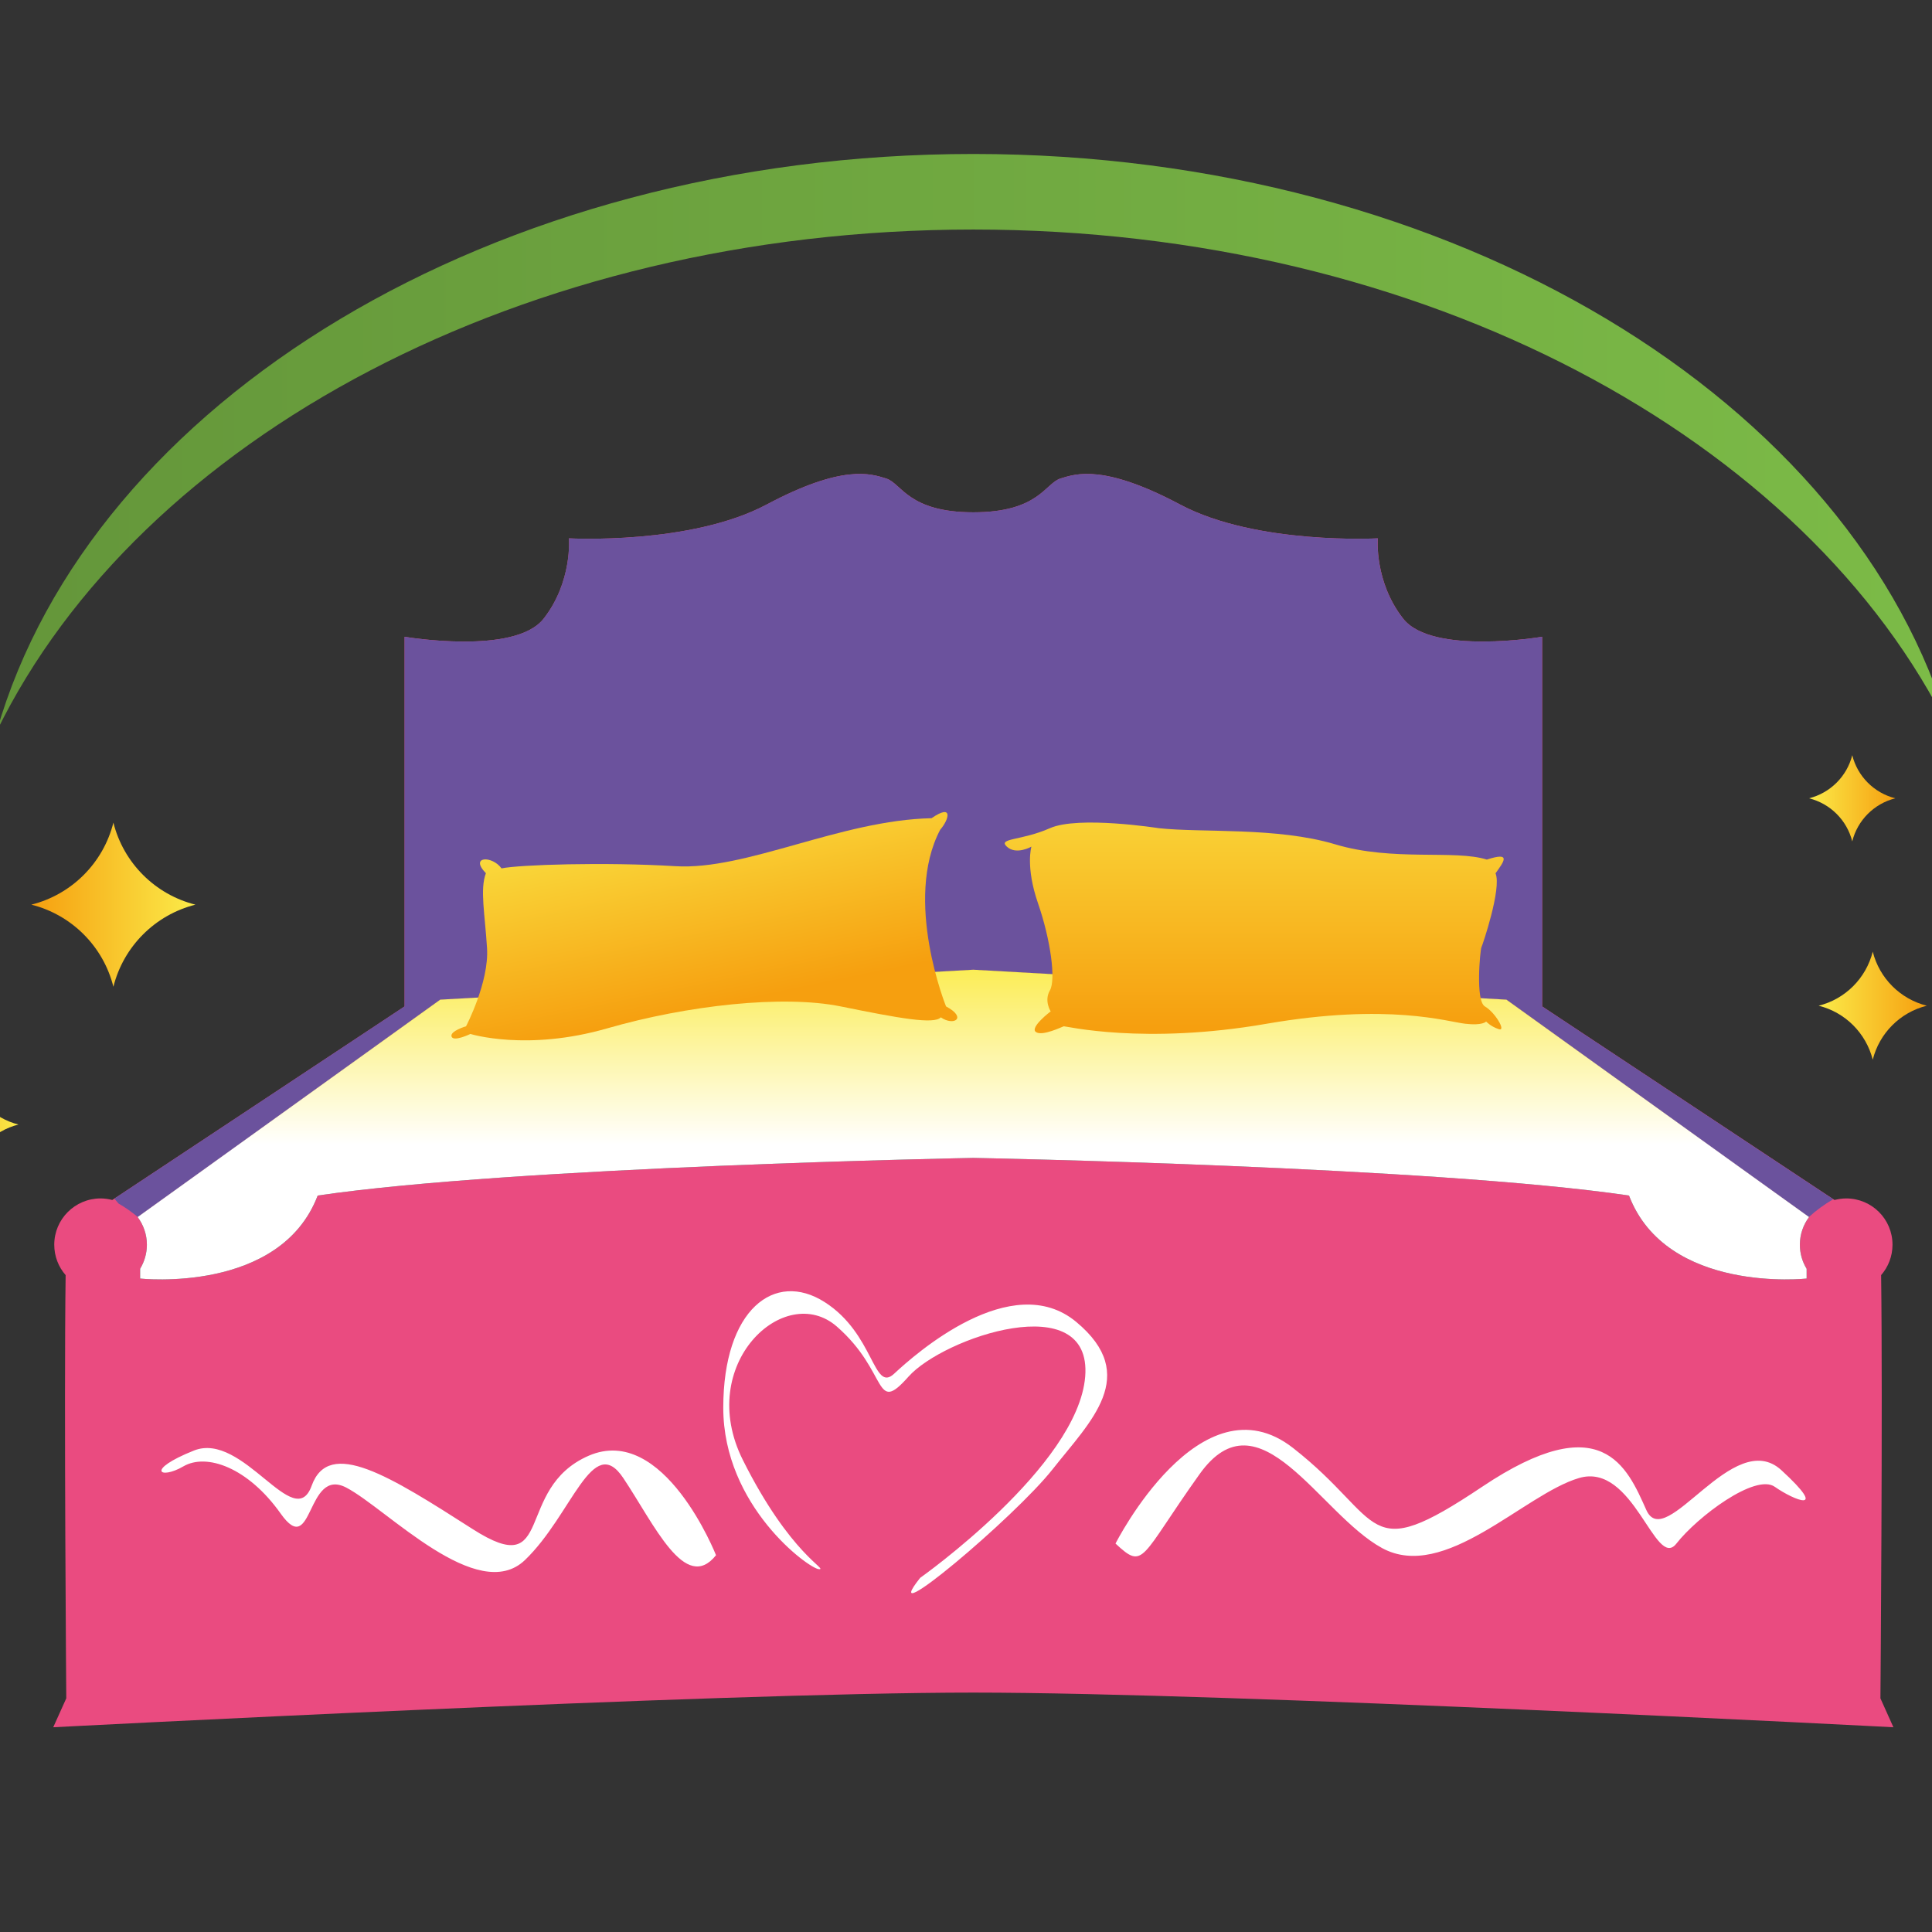 <?xml version="1.0" encoding="utf-8"?>
<!-- Generator: Adobe Illustrator 16.0.0, SVG Export Plug-In . SVG Version: 6.00 Build 0)  -->
<!DOCTYPE svg PUBLIC "-//W3C//DTD SVG 1.1//EN" "http://www.w3.org/Graphics/SVG/1.1/DTD/svg11.dtd">
<svg version="1.1" id="Calque_1" xmlns="http://www.w3.org/2000/svg" xmlns:xlink="http://www.w3.org/1999/xlink" x="0px" y="0px"
	 width="36px" height="36px" viewBox="0 0 36 36" enable-background="new 0 0 36 36" xml:space="preserve">
<rect x="0" y="0" width="36" height="36" fill="#333333" stroke="none"/>
<g>
	<g>
		<g>
			<g>
				<g>
					<path fill="#EA4B80" d="M35.039,31.646c0,0,0.045-5.481,0.013-7.886c0.132-0.151,0.212-0.35,0.212-0.567
						c0-0.476-0.385-0.862-0.863-0.862c-0.074,0-0.148,0.012-0.218,0.029l-5.447-3.607v-6.888c0,0-2.05,0.35-2.589-0.337
						c-0.541-0.688-0.474-1.497-0.474-1.497s-2.26,0.126-3.681-0.629c-1.42-0.755-1.942-0.576-2.231-0.486
						c-0.286,0.09-0.406,0.63-1.624,0.63c-1.216,0-1.336-0.54-1.624-0.63s-0.811-0.269-2.229,0.486
						c-1.421,0.755-3.682,0.629-3.682,0.629s0.067,0.809-0.472,1.497c-0.54,0.688-2.591,0.337-2.591,0.337v6.888L2.092,22.36
						c-0.069-0.018-0.142-0.029-0.218-0.029c-0.477,0-0.863,0.387-0.863,0.862c0,0.218,0.08,0.416,0.212,0.567
						c-0.032,2.404,0.012,7.886,0.012,7.886l-0.243,0.539c0,0,12.332-0.646,17.144-0.646c4.814,0,17.145,0.646,17.145,0.646
						L35.039,31.646z M33.664,23.824c0,0-2.608,0.288-3.31-1.547c-3.669-0.54-12.218-0.701-12.218-0.701S9.589,21.737,5.92,22.277
						c-0.701,1.835-3.309,1.547-3.309,1.547v-0.182c0.079-0.131,0.126-0.284,0.126-0.449c0-0.192-0.065-0.371-0.172-0.515
						l5.638-4.051l9.933-0.558l9.934,0.558l5.639,4.051c-0.107,0.144-0.171,0.322-0.171,0.515c0,0.165,0.046,0.318,0.126,0.449
						V23.824z"/>
				</g>
			</g>
			<g>
				<g>
					<path fill="#6B529D" d="M28.735,18.753v-6.888c0,0-2.05,0.35-2.589-0.337c-0.541-0.688-0.474-1.497-0.474-1.497
						s-2.26,0.126-3.681-0.629c-1.42-0.755-1.942-0.576-2.231-0.486c-0.286,0.09-0.406,0.63-1.624,0.63
						c-1.216,0-1.336-0.54-1.624-0.63s-0.811-0.269-2.229,0.486c-1.421,0.755-3.682,0.629-3.682,0.629s0.067,0.809-0.472,1.497
						c-0.54,0.688-2.591,0.337-2.591,0.337v6.888l-5.408,3.582c0.029,0.028,0.05,0.061,0.078,0.091
						c0.129,0.073,0.248,0.159,0.359,0.251l5.636-4.049l9.933-0.558l9.934,0.558l5.636,4.049c0.138-0.125,0.288-0.235,0.453-0.331
						L28.735,18.753z"/>
				</g>
			</g>
		</g>
		<path fill="#FFFFFF" d="M17.146,29.401c0,0,2.939-2.077,3.075-3.75c0.134-1.673-2.644-0.729-3.292,0
			c-0.647,0.729-0.364-0.084-1.335-0.932c-0.971-0.849-2.643,0.703-1.753,2.484c0.889,1.778,1.605,2.049,1.416,2.036
			c-0.189-0.014-1.78-1.175-1.78-3.007c0-1.835,0.958-2.563,1.888-1.97c0.932,0.593,0.905,1.699,1.296,1.335
			c0.39-0.364,2.192-1.963,3.393-0.965c1.201,0.999,0.261,1.854-0.44,2.745C18.911,28.27,16.296,30.467,17.146,29.401z
			 M13.342,28.979c0,0-0.971-2.463-2.374-1.853c-1.403,0.612-0.612,2.357-2.158,1.368c-1.547-0.989-2.68-1.709-3.003-0.809
			c-0.324,0.897-1.277-1.022-2.194-0.656c-0.917,0.367-0.629,0.547-0.197,0.295c0.431-0.252,1.204,0.018,1.815,0.881
			s0.468-0.881,1.223-0.485c0.756,0.396,2.446,2.194,3.328,1.349c0.88-0.845,1.258-2.392,1.833-1.526
			C12.191,28.403,12.767,29.699,13.342,28.979z M22.352,27.469c1.115-1.564,2.229,0.736,3.399,1.376
			c1.168,0.639,2.643-0.999,3.668-1.303c1.024-0.308,1.422,1.725,1.817,1.222c0.395-0.505,1.473-1.313,1.834-1.06
			c0.359,0.252,1.025,0.52,0.125-0.308c-0.898-0.827-2.158,1.547-2.518,0.741c-0.361-0.807-0.827-1.928-3.058-0.434
			c-2.229,1.493-1.799,0.628-3.525-0.722c-1.726-1.35-3.308,1.781-3.308,1.781C21.327,29.267,21.236,29.033,22.352,27.469z"/>
		<linearGradient id="SVGID_1_" gradientUnits="userSpaceOnUse" x1="18.138" y1="21.327" x2="18.138" y2="17.819">
			<stop  offset="0" style="stop-color:#FFFFFF"/>
			<stop  offset="1" style="stop-color:#FBEB49"/>
		</linearGradient>
		<path fill="url(#SVGID_1_)" d="M33.664,23.824c0,0-2.608,0.288-3.31-1.547c-3.669-0.54-12.218-0.701-12.218-0.701
			S9.589,21.737,5.92,22.277c-0.701,1.835-3.309,1.547-3.309,1.547v-0.182c0.079-0.131,0.126-0.284,0.126-0.449
			c0-0.192-0.065-0.371-0.172-0.515l5.638-4.051l9.933-0.558l9.934,0.558l5.639,4.051c-0.107,0.144-0.171,0.322-0.171,0.515
			c0,0.165,0.046,0.318,0.126,0.449V23.824z"/>
		<linearGradient id="SVGID_2_" gradientUnits="userSpaceOnUse" x1="23.369" y1="19.127" x2="23.369" y2="13.314">
			<stop  offset="0" style="stop-color:#F69F0F"/>
			<stop  offset="1" style="stop-color:#FBEB49"/>
		</linearGradient>
		<path fill="url(#SVGID_2_)" d="M21.593,15.432c0,0-1.497-0.236-2.029,0c-0.533,0.236-0.978,0.182-0.803,0.344
			c0.175,0.162,0.458,0,0.458,0s-0.113,0.371,0.122,1.053c0.236,0.681,0.336,1.429,0.223,1.624
			c-0.114,0.196,0.014,0.392,0.014,0.392s-0.392,0.297-0.277,0.384c0.116,0.088,0.499-0.101,0.521-0.106
			c0.02-0.007,1.493,0.351,3.779-0.047c2.283-0.394,3.379-0.034,3.704,0c0.324,0.038,0.387-0.041,0.387-0.041
			s0.087,0.094,0.236,0.142c0.146,0.047-0.075-0.32-0.258-0.423c-0.183-0.104-0.087-1.061-0.066-1.102
			c0.02-0.04,0.381-1.1,0.263-1.379c0.154-0.216,0.305-0.408-0.162-0.256c-0.601-0.189-1.75,0.04-2.828-0.285
			C23.795,15.408,22.396,15.52,21.593,15.432z"/>
		<linearGradient id="SVGID_3_" gradientUnits="userSpaceOnUse" x1="13.346" y1="18.747" x2="12.403" y2="14.19">
			<stop  offset="0" style="stop-color:#F69F0F"/>
			<stop  offset="1" style="stop-color:#FBEB49"/>
		</linearGradient>
		<path fill="url(#SVGID_3_)" d="M17.628,18.753c0,0-0.8-1.979-0.109-3.292c0.172-0.198,0.243-0.494-0.161-0.215
			c-1.7,0.037-3.454,0.976-4.775,0.894c-1.322-0.08-2.913-0.027-3.238,0.041c-0.175-0.243-0.602-0.229-0.291,0.09
			c-0.114,0.297-0.018,0.76,0.021,1.395c0.041,0.634-0.391,1.457-0.391,1.457s-0.305,0.089-0.27,0.192
			c0.036,0.104,0.351-0.049,0.351-0.049s1.052,0.328,2.549-0.104c1.497-0.431,3.277-0.628,4.356-0.408
			c1.079,0.219,1.731,0.338,1.861,0.203C17.775,19.126,18.028,18.965,17.628,18.753z"/>
		<linearGradient id="SVGID_4_" gradientUnits="userSpaceOnUse" x1="-0.062" y1="8.248" x2="36.337" y2="8.248">
			<stop  offset="0" style="stop-color:#64963A"/>
			<stop  offset="1" style="stop-color:#7CBB47"/>
		</linearGradient>
		<path fill="url(#SVGID_4_)" d="M18.137,4.277c8.397,0,15.54,3.902,18.2,9.351c-1.759-6.143-9.238-10.759-18.2-10.759
			c-8.959,0-16.438,4.616-18.199,10.759C2.598,8.179,9.742,4.277,18.137,4.277z"/>
		
			<linearGradient id="SVGID_5_" gradientUnits="userSpaceOnUse" x1="264.909" y1="20.955" x2="266.536" y2="20.955" gradientTransform="matrix(-1 0 0 1 304.26 0)">
			<stop  offset="0" style="stop-color:#F69F0F"/>
			<stop  offset="1" style="stop-color:#FBEB49"/>
		</linearGradient>
		<path fill="url(#SVGID_5_)" d="M38.537,20.143c0.099,0.399,0.414,0.712,0.813,0.812c-0.399,0.102-0.715,0.414-0.813,0.813
			c-0.101-0.399-0.415-0.712-0.813-0.813C38.122,20.854,38.437,20.542,38.537,20.143z"/>
		
			<linearGradient id="SVGID_6_" gradientUnits="userSpaceOnUse" x1="217.636" y1="18.74" x2="219.65" y2="18.74" gradientTransform="matrix(-1 0 0 1 253.539 0)">
			<stop  offset="0" style="stop-color:#F69F0F"/>
			<stop  offset="1" style="stop-color:#FBEB49"/>
		</linearGradient>
		<path fill="url(#SVGID_6_)" d="M34.896,17.733c0.124,0.494,0.512,0.883,1.007,1.007c-0.495,0.123-0.883,0.511-1.007,1.006
			c-0.125-0.495-0.513-0.883-1.008-1.006C34.384,18.617,34.771,18.228,34.896,17.733z"/>
		
			<linearGradient id="SVGID_7_" gradientUnits="userSpaceOnUse" x1="255.456" y1="16.45" x2="258.123" y2="16.45" gradientTransform="matrix(-1 0 0 1 294.973 0)">
			<stop  offset="0" style="stop-color:#F69F0F"/>
			<stop  offset="1" style="stop-color:#FBEB49"/>
		</linearGradient>
		<path fill="url(#SVGID_7_)" d="M38.183,15.117c0.165,0.655,0.679,1.169,1.334,1.333c-0.655,0.164-1.169,0.678-1.334,1.333
			c-0.163-0.655-0.678-1.169-1.333-1.333C37.505,16.287,38.02,15.772,38.183,15.117z"/>
		
			<linearGradient id="SVGID_8_" gradientUnits="userSpaceOnUse" x1="206.306" y1="14.875" x2="207.912" y2="14.875" gradientTransform="matrix(-1 0 0 1 241.621 0)">
			<stop  offset="0" style="stop-color:#F69F0F"/>
			<stop  offset="1" style="stop-color:#FBEB49"/>
		</linearGradient>
		<path fill="url(#SVGID_8_)" d="M34.514,14.072c0.098,0.394,0.407,0.704,0.802,0.803c-0.395,0.1-0.704,0.409-0.802,0.803
			c-0.099-0.395-0.409-0.704-0.805-0.803C34.104,14.776,34.415,14.466,34.514,14.072z"/>
		<linearGradient id="SVGID_9_" gradientUnits="userSpaceOnUse" x1="-1.536" y1="20.955" x2="0.345" y2="20.955">
			<stop  offset="0" style="stop-color:#F69F0F"/>
			<stop  offset="1" style="stop-color:#FBEB49"/>
		</linearGradient>
		<path fill="url(#SVGID_9_)" d="M-0.596,20.015c-0.116,0.462-0.479,0.825-0.94,0.939c0.462,0.116,0.825,0.479,0.94,0.941
			c0.116-0.462,0.479-0.825,0.94-0.941C-0.116,20.84-0.48,20.477-0.596,20.015z"/>
		<linearGradient id="SVGID_10_" gradientUnits="userSpaceOnUse" x1="-5.701" y1="18.069" x2="-2.171" y2="18.069">
			<stop  offset="0" style="stop-color:#F69F0F"/>
			<stop  offset="1" style="stop-color:#FBEB49"/>
		</linearGradient>
		<path fill="url(#SVGID_10_)" d="M-3.937,16.304c-0.217,0.867-0.898,1.548-1.765,1.765c0.867,0.217,1.548,0.898,1.765,1.765
			c0.218-0.866,0.899-1.547,1.766-1.765C-3.037,17.853-3.719,17.171-3.937,16.304z"/>
		<linearGradient id="SVGID_11_" gradientUnits="userSpaceOnUse" x1="0.584" y1="16.857" x2="3.642" y2="16.857">
			<stop  offset="0" style="stop-color:#F69F0F"/>
			<stop  offset="1" style="stop-color:#FBEB49"/>
		</linearGradient>
		<path fill="url(#SVGID_11_)" d="M2.113,15.328c-0.188,0.751-0.778,1.341-1.529,1.529c0.751,0.188,1.341,0.778,1.529,1.53
			c0.188-0.752,0.778-1.341,1.529-1.53C2.891,16.669,2.3,16.079,2.113,15.328z"/>
		<linearGradient id="SVGID_12_" gradientUnits="userSpaceOnUse" x1="-2.869" y1="13.629" x2="-1.145" y2="13.629">
			<stop  offset="0" style="stop-color:#F69F0F"/>
			<stop  offset="1" style="stop-color:#FBEB49"/>
		</linearGradient>
		<path fill="url(#SVGID_12_)" d="M-2.008,12.767c-0.106,0.422-0.438,0.755-0.861,0.861c0.423,0.106,0.755,0.438,0.861,0.862
			c0.106-0.424,0.439-0.756,0.862-0.862C-1.569,13.522-1.901,13.189-2.008,12.767z"/>
	</g>
</g>
</svg>
